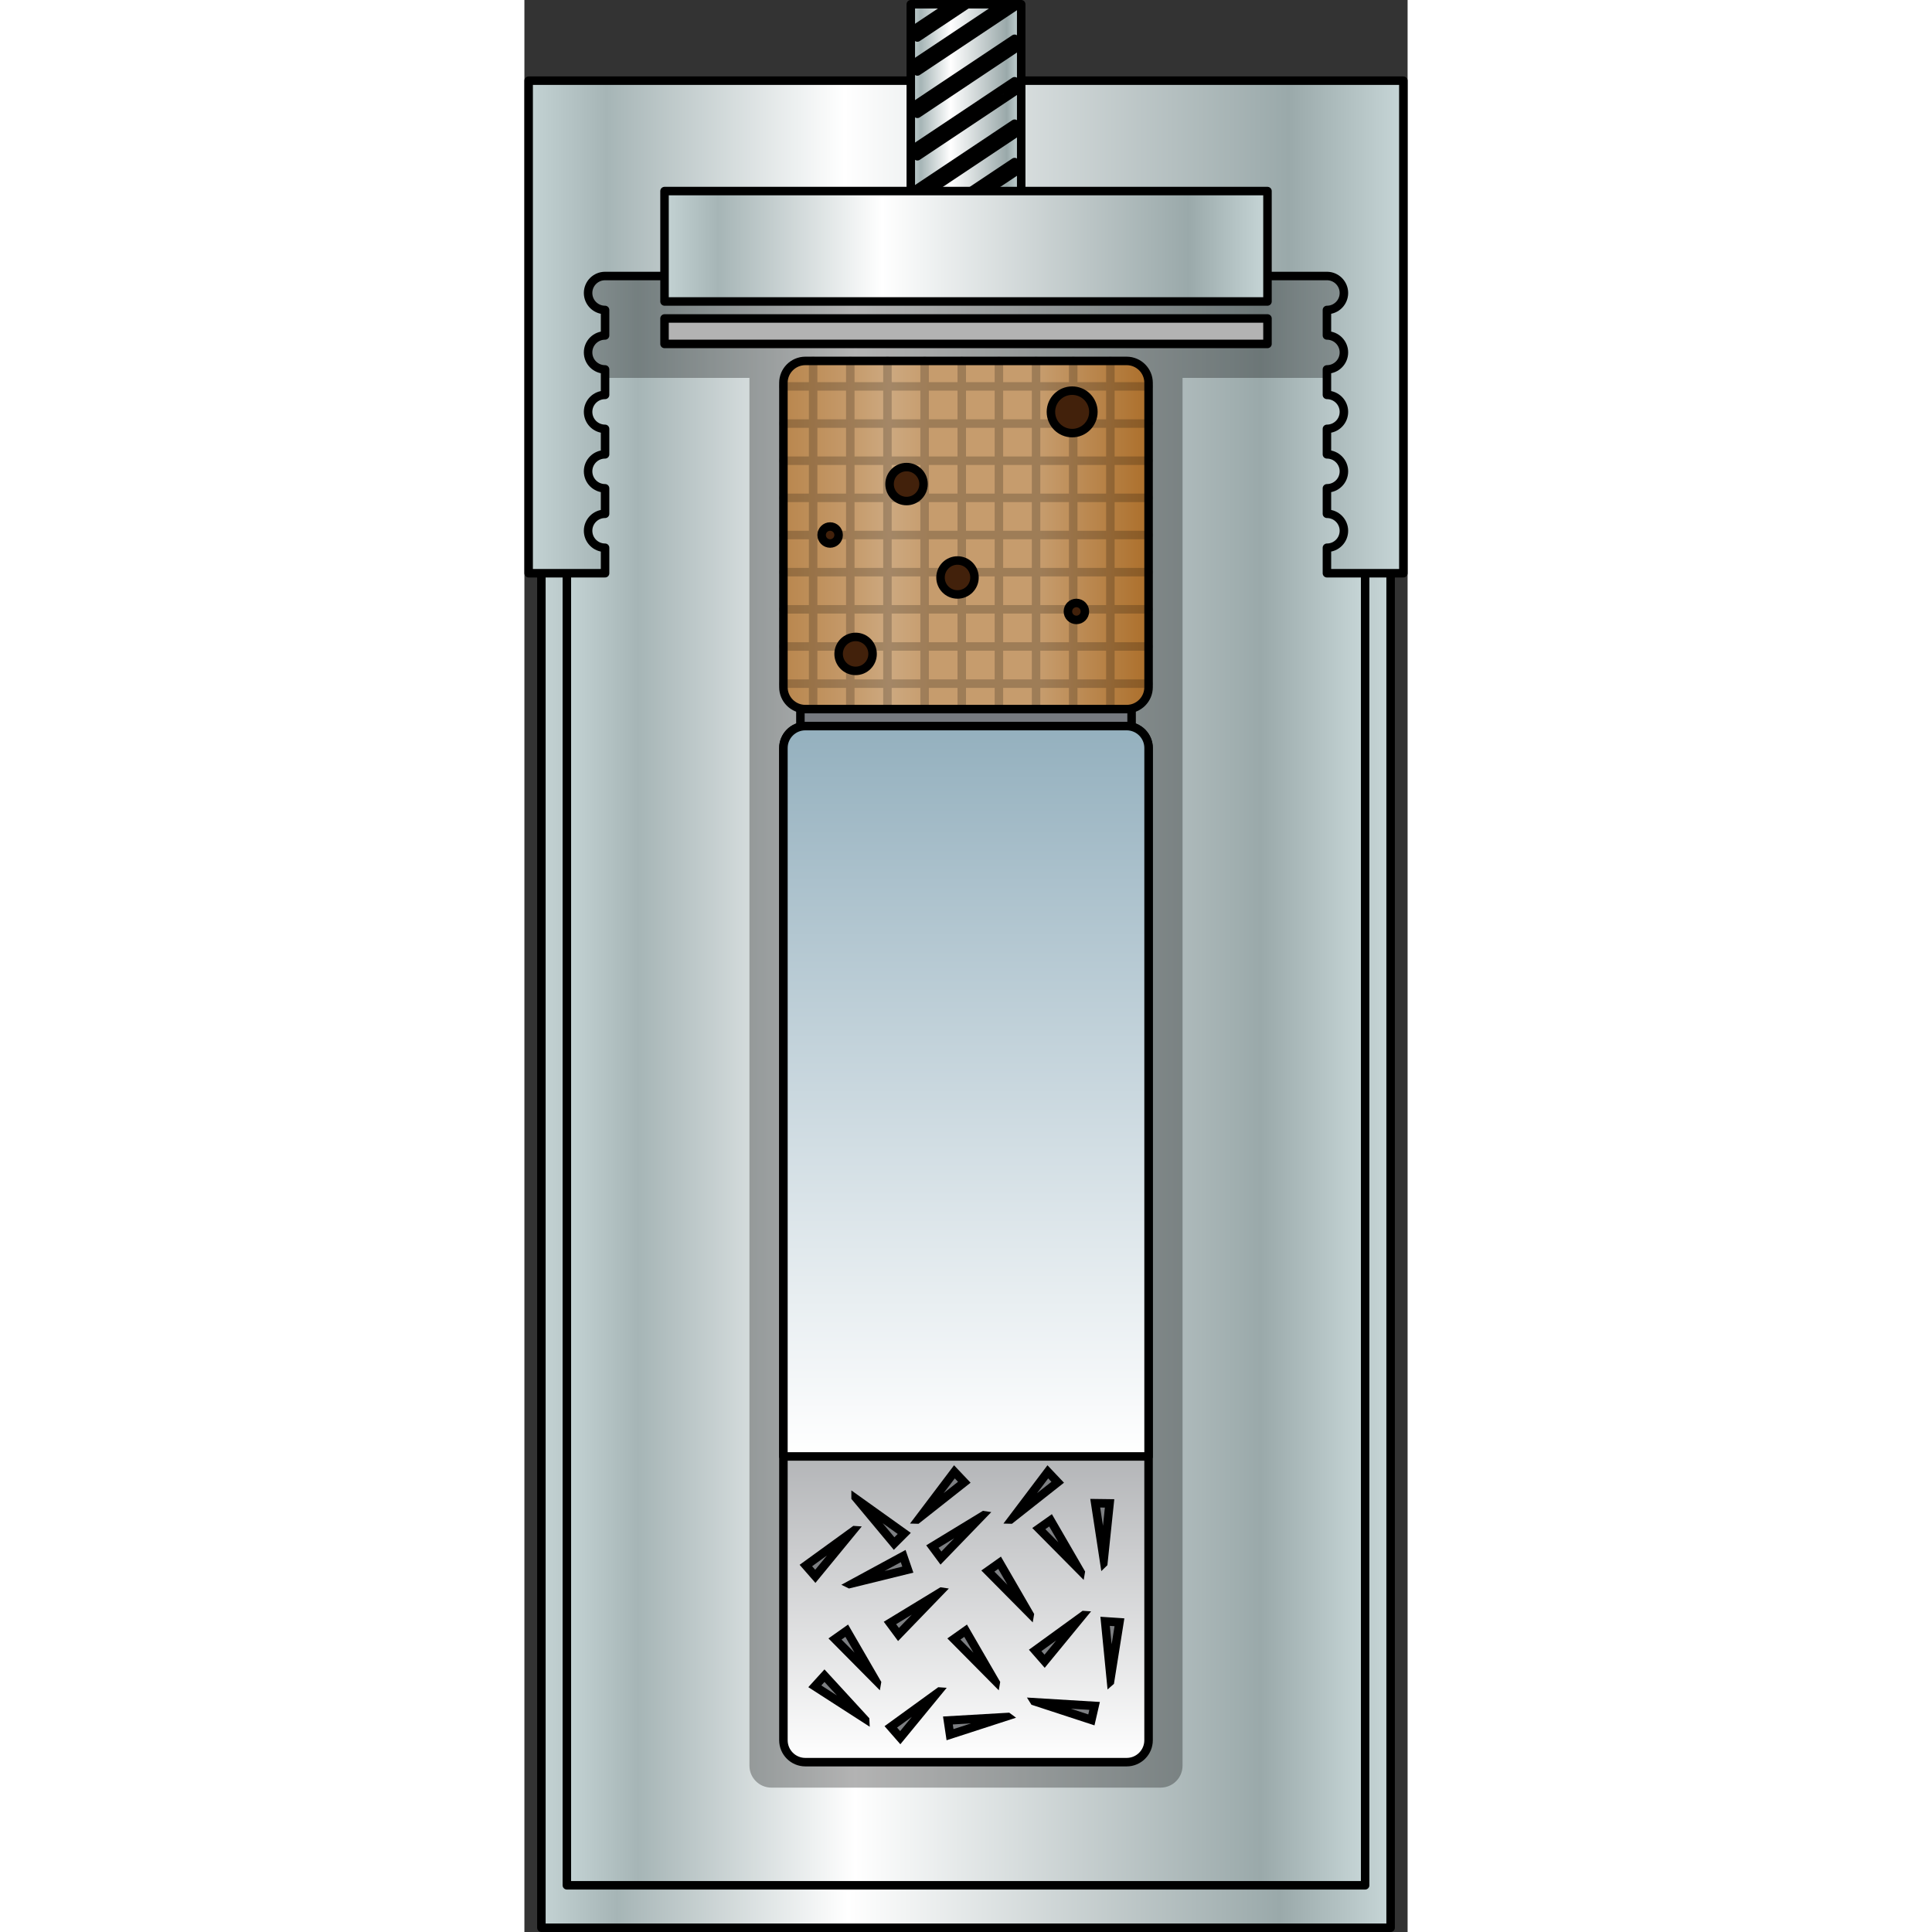<?xml version="1.0" encoding="utf-8"?>
<!-- Created by: Science Figures, www.sciencefigures.org, Generator: Science Figures Editor -->
<svg version="1.1" id="Layer_1" xmlns="http://www.w3.org/2000/svg" xmlns:xlink="http://www.w3.org/1999/xlink" 
	 width="800px" height="800px" viewBox="0 0 104 227.5" enable-background="new 0 0 104 227.5" xml:space="preserve">
<rect x="0" y="0" width="104" height="227.5" fill="#333333" stroke="none"/>
<g>
	<linearGradient id="SVGID_1_" gradientUnits="userSpaceOnUse" x1="2" y1="118.998" x2="102" y2="118.998">
		<stop  offset="0" style="stop-color:#C4D3D4"/>
		<stop  offset="0.089" style="stop-color:#A6B5B6"/>
		<stop  offset="0.361" style="stop-color:#FFFFFF"/>
		<stop  offset="0.869" style="stop-color:#9AA9AA"/>
		<stop  offset="1" style="stop-color:#C7D6D7"/>
	</linearGradient>
	
		<rect x="2" y="10.997" fill="url(#SVGID_1_)" stroke="#000000" stroke-linecap="round" stroke-linejoin="round" stroke-miterlimit="10" width="100" height="216.003"/>
	<linearGradient id="SVGID_2_" gradientUnits="userSpaceOnUse" x1="5" y1="116.498" x2="99" y2="116.498">
		<stop  offset="0" style="stop-color:#C4D3D4"/>
		<stop  offset="0.089" style="stop-color:#A6B5B6"/>
		<stop  offset="0.361" style="stop-color:#FFFFFF"/>
		<stop  offset="0.869" style="stop-color:#9AA9AA"/>
		<stop  offset="1" style="stop-color:#C7D6D7"/>
	</linearGradient>
	
		<rect x="5" y="10.997" fill="url(#SVGID_2_)" stroke="#000000" stroke-linecap="round" stroke-linejoin="round" stroke-miterlimit="10" width="94" height="211.003"/>
	<path opacity="0.3" d="M96.917,22.5h-22H29.083h-22c-1.427,0-2.583,1.157-2.583,2.583v16.833c0,1.427,1.157,2.583,2.583,2.583H26.5
		v163.417c0,1.427,1.157,2.583,2.583,2.583h45.833c1.427,0,2.583-1.157,2.583-2.583V44.5h19.417c1.427,0,2.583-1.157,2.583-2.583
		V25.083C99.5,23.657,98.343,22.5,96.917,22.5z"/>
	<path fill="#75797F" stroke="#000000" stroke-linecap="round" stroke-linejoin="round" stroke-miterlimit="10" d="M32.5,77.414
		V171.5h39V77.414c0-1.609-1.049-2.914-2.343-2.914H34.843C33.549,74.5,32.5,75.804,32.5,77.414z"/>
	<linearGradient id="SVGID_3_" gradientUnits="userSpaceOnUse" x1="0.5" y1="38.5" x2="103.5" y2="38.5">
		<stop  offset="0" style="stop-color:#C4D3D4"/>
		<stop  offset="0.089" style="stop-color:#A6B5B6"/>
		<stop  offset="0.361" style="stop-color:#FFFFFF"/>
		<stop  offset="0.869" style="stop-color:#9AA9AA"/>
		<stop  offset="1" style="stop-color:#C7D6D7"/>
	</linearGradient>
	<path fill="url(#SVGID_3_)" stroke="#000000" stroke-linecap="round" stroke-linejoin="round" stroke-miterlimit="10" d="M0.5,9.5
		v20V31v36.5h9v-3c-1.105,0-2-0.895-2-2s0.895-2,2-2v-3c-1.105,0-2-0.895-2-2s0.895-2,2-2v-3c-1.105,0-2-0.895-2-2s0.895-2,2-2v-3
		c-1.105,0-2-0.895-2-2s0.895-2,2-2v-3c-1.105,0-2-0.895-2-2s0.895-2,2-2h85c1.105,0,2,0.895,2,2s-0.895,2-2,2v3
		c1.105,0,2,0.895,2,2s-0.895,2-2,2v3c1.105,0,2,0.895,2,2s-0.895,2-2,2v3c1.105,0,2,0.895,2,2s-0.895,2-2,2v3c1.105,0,2,0.895,2,2
		s-0.895,2-2,2v3h9V31v-1.5v-20H0.5z"/>
	<g>
		<linearGradient id="SVGID_4_" gradientUnits="userSpaceOnUse" x1="45.5" y1="13" x2="58.5" y2="13">
			<stop  offset="0" style="stop-color:#C4D3D4"/>
			<stop  offset="0.089" style="stop-color:#A6B5B6"/>
			<stop  offset="0.361" style="stop-color:#FFFFFF"/>
			<stop  offset="0.869" style="stop-color:#9AA9AA"/>
			<stop  offset="1" style="stop-color:#C7D6D7"/>
		</linearGradient>
		
			<rect x="45.5" y="0.5" fill="url(#SVGID_4_)" stroke="#000000" stroke-linecap="round" stroke-linejoin="round" stroke-miterlimit="10" width="13" height="25"/>
		<g>
			
				<rect x="44.789" y="13.5" transform="matrix(0.832 -0.555 0.555 0.832 0.968 31.196)" fill="#5D5E60" stroke="#000000" stroke-linecap="round" stroke-linejoin="round" stroke-miterlimit="10" width="14.422" height="1"/>
			
				<rect x="44.789" y="8.5" transform="matrix(0.832 -0.555 0.555 0.832 3.741 30.356)" fill="#5D5E60" stroke="#000000" stroke-linecap="round" stroke-linejoin="round" stroke-miterlimit="10" width="14.422" height="1"/>
			
				<rect x="44.789" y="18.5" transform="matrix(0.832 -0.555 0.555 0.832 -1.806 32.035)" fill="#5D5E60" stroke="#000000" stroke-linecap="round" stroke-linejoin="round" stroke-miterlimit="10" width="14.422" height="1"/>
			<polygon fill="#5D5E60" stroke="#000000" stroke-linecap="round" stroke-linejoin="round" stroke-miterlimit="10" points="
				46.277,8.416 58.151,0.5 56.349,0.5 45.723,7.584 			"/>
			<polygon fill="#5D5E60" stroke="#000000" stroke-linecap="round" stroke-linejoin="round" stroke-miterlimit="10" points="
				46.277,4.416 52.151,0.5 50.349,0.5 45.723,3.584 			"/>
			<polygon fill="#5D5E60" stroke="#000000" stroke-linecap="round" stroke-linejoin="round" stroke-miterlimit="10" points="
				52.151,24 58.277,19.916 57.723,19.084 50.349,24 			"/>
		</g>
	</g>
	<g>
		<rect x="17" y="23" fill="#FFFFFF" width="70" height="12"/>
		<path d="M86.5,23.5v11h-69v-11H86.5 M87.5,22.5h-71v13h71V22.5L87.5,22.5z"/>
	</g>
	<linearGradient id="SVGID_5_" gradientUnits="userSpaceOnUse" x1="16.5" y1="29" x2="87.5" y2="29">
		<stop  offset="0" style="stop-color:#C4D3D4"/>
		<stop  offset="0.089" style="stop-color:#A6B5B6"/>
		<stop  offset="0.361" style="stop-color:#FFFFFF"/>
		<stop  offset="0.869" style="stop-color:#9AA9AA"/>
		<stop  offset="1" style="stop-color:#C7D6D7"/>
	</linearGradient>
	
		<rect x="16.5" y="22.5" fill="url(#SVGID_5_)" stroke="#000000" stroke-linecap="round" stroke-linejoin="round" stroke-miterlimit="10" width="71" height="13"/>
	
		<rect x="16.5" y="37.5" fill="#B3B3B3" stroke="#000000" stroke-linecap="round" stroke-linejoin="round" stroke-miterlimit="10" width="71" height="3"/>
	<linearGradient id="SVGID_6_" gradientUnits="userSpaceOnUse" x1="52" y1="85.5" x2="52" y2="207.5">
		<stop  offset="0.656" style="stop-color:#A7A9AC"/>
		<stop  offset="1" style="stop-color:#FFFFFF"/>
	</linearGradient>
	<path fill="url(#SVGID_6_)" stroke="#000000" stroke-linecap="round" stroke-linejoin="round" stroke-miterlimit="10" d="
		M70.917,207.5H33.083c-1.427,0-2.583-1.157-2.583-2.583V88.083c0-1.427,1.157-2.583,2.583-2.583h37.833
		c1.427,0,2.583,1.157,2.583,2.583v116.833C73.5,206.343,72.343,207.5,70.917,207.5z"/>
	<g>
		<linearGradient id="SVGID_7_" gradientUnits="userSpaceOnUse" x1="30.5" y1="63" x2="73.5" y2="63">
			<stop  offset="0.017" style="stop-color:#BA8850"/>
			<stop  offset="0.198" style="stop-color:#C69C6D"/>
			<stop  offset="0.29" style="stop-color:#CDA980"/>
			<stop  offset="0.399" style="stop-color:#C69C6D"/>
			<stop  offset="0.705" style="stop-color:#C69C6D"/>
			<stop  offset="1" style="stop-color:#AC6F2B"/>
		</linearGradient>
		<path fill="url(#SVGID_7_)" d="M70.917,83.5H33.083c-1.427,0-2.583-1.157-2.583-2.583V45.083c0-1.427,1.157-2.583,2.583-2.583
			h37.833c1.427,0,2.583,1.157,2.583,2.583v35.833C73.5,82.343,72.343,83.5,70.917,83.5z"/>
		<path opacity="0.2" d="M73.5,50.375c0.276,0,0.5-0.224,0.5-0.5s-0.224-0.5-0.5-0.5h-4V46h4c0.276,0,0.5-0.224,0.5-0.5
			S73.776,45,73.5,45h-4v-2.5c0-0.276-0.224-0.5-0.5-0.5s-0.5,0.224-0.5,0.5V45h-3.375v-2.5c0-0.276-0.224-0.5-0.5-0.5
			s-0.5,0.224-0.5,0.5V45H60.75v-2.5c0-0.276-0.224-0.5-0.5-0.5s-0.5,0.224-0.5,0.5V45h-3.375v-2.5c0-0.276-0.224-0.5-0.5-0.5
			s-0.5,0.224-0.5,0.5V45H52v-2.5c0-0.276-0.224-0.5-0.5-0.5S51,42.224,51,42.5V45h-3.375v-2.5c0-0.276-0.224-0.5-0.5-0.5
			s-0.5,0.224-0.5,0.5V45H43.25v-2.5c0-0.276-0.224-0.5-0.5-0.5s-0.5,0.224-0.5,0.5V45h-3.375v-2.5c0-0.276-0.224-0.5-0.5-0.5
			s-0.5,0.224-0.5,0.5V45H34.5v-2.5c0-0.276-0.224-0.5-0.5-0.5s-0.5,0.224-0.5,0.5V45h-3c-0.276,0-0.5,0.224-0.5,0.5
			s0.224,0.5,0.5,0.5h3v3.375h-3c-0.276,0-0.5,0.224-0.5,0.5s0.224,0.5,0.5,0.5h3v3.375h-3c-0.276,0-0.5,0.224-0.5,0.5
			s0.224,0.5,0.5,0.5h3v3.375h-3c-0.276,0-0.5,0.224-0.5,0.5s0.224,0.5,0.5,0.5h3V62.5h-3c-0.276,0-0.5,0.224-0.5,0.5
			s0.224,0.5,0.5,0.5h3v3.375h-3c-0.276,0-0.5,0.224-0.5,0.5s0.224,0.5,0.5,0.5h3v3.375h-3c-0.276,0-0.5,0.224-0.5,0.5
			s0.224,0.5,0.5,0.5h3v3.375h-3c-0.276,0-0.5,0.224-0.5,0.5s0.224,0.5,0.5,0.5h3V80h-3c-0.276,0-0.5,0.224-0.5,0.5
			s0.224,0.5,0.5,0.5h3v2.5c0,0.276,0.224,0.5,0.5,0.5s0.5-0.224,0.5-0.5V81h3.375v2.5c0,0.276,0.224,0.5,0.5,0.5s0.5-0.224,0.5-0.5
			V81h3.375v2.5c0,0.276,0.224,0.5,0.5,0.5s0.5-0.224,0.5-0.5V81h3.375v2.5c0,0.276,0.224,0.5,0.5,0.5s0.5-0.224,0.5-0.5V81H51v2.5
			c0,0.276,0.224,0.5,0.5,0.5s0.5-0.224,0.5-0.5V81h3.375v2.5c0,0.276,0.224,0.5,0.5,0.5s0.5-0.224,0.5-0.5V81h3.375v2.5
			c0,0.276,0.224,0.5,0.5,0.5s0.5-0.224,0.5-0.5V81h3.375v2.5c0,0.276,0.224,0.5,0.5,0.5s0.5-0.224,0.5-0.5V81H68.5v2.5
			c0,0.276,0.224,0.5,0.5,0.5s0.5-0.224,0.5-0.5V81h4c0.276,0,0.5-0.224,0.5-0.5S73.776,80,73.5,80h-4v-3.375h4
			c0.276,0,0.5-0.224,0.5-0.5s-0.224-0.5-0.5-0.5h-4V72.25h4c0.276,0,0.5-0.224,0.5-0.5s-0.224-0.5-0.5-0.5h-4v-3.375h4
			c0.276,0,0.5-0.224,0.5-0.5s-0.224-0.5-0.5-0.5h-4V63.5h4c0.276,0,0.5-0.224,0.5-0.5s-0.224-0.5-0.5-0.5h-4v-3.375h4
			c0.276,0,0.5-0.224,0.5-0.5s-0.224-0.5-0.5-0.5h-4V54.75h4c0.276,0,0.5-0.224,0.5-0.5s-0.224-0.5-0.5-0.5h-4v-3.375H73.5z
			 M68.5,46v3.375h-3.375V46H68.5z M64.125,46v3.375H60.75V46H64.125z M51,63.5v3.375h-3.375V63.5H51z M47.625,62.5v-3.375H51V62.5
			H47.625z M52,63.5h3.375v3.375H52V63.5z M52,62.5v-3.375h3.375V62.5H52z M52,58.125V54.75h3.375v3.375H52z M51,58.125h-3.375
			V54.75H51V58.125z M46.625,58.125H43.25V54.75h3.375V58.125z M46.625,59.125V62.5H43.25v-3.375H46.625z M46.625,63.5v3.375H43.25
			V63.5H46.625z M46.625,67.875v3.375H43.25v-3.375H46.625z M47.625,67.875H51v3.375h-3.375V67.875z M52,67.875h3.375v3.375H52
			V67.875z M56.375,67.875h3.375v3.375h-3.375V67.875z M56.375,66.875V63.5h3.375v3.375H56.375z M56.375,62.5v-3.375h3.375V62.5
			H56.375z M56.375,58.125V54.75h3.375v3.375H56.375z M56.375,53.75v-3.375h3.375v3.375H56.375z M55.375,53.75H52v-3.375h3.375
			V53.75z M51,53.75h-3.375v-3.375H51V53.75z M46.625,53.75H43.25v-3.375h3.375V53.75z M42.25,53.75h-3.375v-3.375h3.375V53.75z
			 M42.25,54.75v3.375h-3.375V54.75H42.25z M42.25,59.125V62.5h-3.375v-3.375H42.25z M42.25,63.5v3.375h-3.375V63.5H42.25z
			 M42.25,67.875v3.375h-3.375v-3.375H42.25z M42.25,72.25v3.375h-3.375V72.25H42.25z M43.25,72.25h3.375v3.375H43.25V72.25z
			 M47.625,72.25H51v3.375h-3.375V72.25z M52,72.25h3.375v3.375H52V72.25z M56.375,72.25h3.375v3.375h-3.375V72.25z M60.75,72.25
			h3.375v3.375H60.75V72.25z M60.75,71.25v-3.375h3.375v3.375H60.75z M60.75,66.875V63.5h3.375v3.375H60.75z M60.75,62.5v-3.375
			h3.375V62.5H60.75z M60.75,58.125V54.75h3.375v3.375H60.75z M60.75,53.75v-3.375h3.375v3.375H60.75z M59.75,46v3.375h-3.375V46
			H59.75z M55.375,46v3.375H52V46H55.375z M51,46v3.375h-3.375V46H51z M46.625,46v3.375H43.25V46H46.625z M42.25,46v3.375h-3.375V46
			H42.25z M34.5,46h3.375v3.375H34.5V46z M34.5,50.375h3.375v3.375H34.5V50.375z M34.5,54.75h3.375v3.375H34.5V54.75z M34.5,59.125
			h3.375V62.5H34.5V59.125z M34.5,63.5h3.375v3.375H34.5V63.5z M34.5,67.875h3.375v3.375H34.5V67.875z M34.5,72.25h3.375v3.375H34.5
			V72.25z M34.5,80v-3.375h3.375V80H34.5z M38.875,80v-3.375h3.375V80H38.875z M43.25,80v-3.375h3.375V80H43.25z M47.625,80v-3.375
			H51V80H47.625z M52,80v-3.375h3.375V80H52z M56.375,80v-3.375h3.375V80H56.375z M60.75,80v-3.375h3.375V80H60.75z M68.5,80h-3.375
			v-3.375H68.5V80z M68.5,75.625h-3.375V72.25H68.5V75.625z M68.5,71.25h-3.375v-3.375H68.5V71.25z M68.5,66.875h-3.375V63.5H68.5
			V66.875z M68.5,62.5h-3.375v-3.375H68.5V62.5z M68.5,58.125h-3.375V54.75H68.5V58.125z M68.5,53.75h-3.375v-3.375H68.5V53.75z"/>
		<path fill="none" stroke="#000000" stroke-linecap="round" stroke-linejoin="round" stroke-miterlimit="10" d="M70.917,83.5
			H33.083c-1.427,0-2.583-1.157-2.583-2.583V45.083c0-1.427,1.157-2.583,2.583-2.583h37.833c1.427,0,2.583,1.157,2.583,2.583v35.833
			C73.5,82.343,72.343,83.5,70.917,83.5z"/>
	</g>
	<linearGradient id="SVGID_8_" gradientUnits="userSpaceOnUse" x1="52" y1="85.5" x2="52" y2="171.5">
		<stop  offset="0" style="stop-color:#94B0BE"/>
		<stop  offset="1" style="stop-color:#FFFFFF"/>
	</linearGradient>
	<path fill="url(#SVGID_8_)" stroke="#000000" stroke-linecap="round" stroke-linejoin="round" stroke-miterlimit="10" d="
		M30.5,88.083V171.5h43V88.083c0-1.427-1.157-2.583-2.583-2.583H33.083C31.657,85.5,30.5,86.657,30.5,88.083z"/>
	<g>
		
			<circle fill="#42210B" stroke="#000000" stroke-linecap="round" stroke-linejoin="round" stroke-miterlimit="10" cx="64.5" cy="48.5" r="2.5"/>
		
			<circle fill="#42210B" stroke="#000000" stroke-linecap="round" stroke-linejoin="round" stroke-miterlimit="10" cx="45" cy="57" r="2"/>
		
			<circle fill="#42210B" stroke="#000000" stroke-linecap="round" stroke-linejoin="round" stroke-miterlimit="10" cx="39" cy="77" r="2"/>
		
			<circle fill="#42210B" stroke="#000000" stroke-linecap="round" stroke-linejoin="round" stroke-miterlimit="10" cx="51" cy="68" r="2"/>
		
			<circle fill="#42210B" stroke="#000000" stroke-linecap="round" stroke-linejoin="round" stroke-miterlimit="10" cx="36" cy="63" r="1"/>
		
			<circle fill="#42210B" stroke="#000000" stroke-linecap="round" stroke-linejoin="round" stroke-miterlimit="10" cx="65" cy="72" r="1"/>
	</g>
	<g>
		<g>
			<polygon fill="#7D7F82" points="39.314,176.696 44.729,180.563 43.534,181.76 			"/>
			<path d="M42.187,179.363l1.771,1.265l-0.391,0.391L42.187,179.363 M38.5,175.5v1l5,6l2-2L38.5,175.5L38.5,175.5z"/>
		</g>
		<g>
			<polygon fill="#7D7F82" points="60.503,200.475 67.144,200.876 66.765,202.523 			"/>
			<path d="M64.351,201.208l2.172,0.131l-0.124,0.539L64.351,201.208 M59.176,199.893l0.531,0.847l7.423,2.429l0.633-2.757
				L59.176,199.893L59.176,199.893z"/>
		</g>
		<g>
			<polygon fill="#7D7F82" points="68.382,190.916 70.068,191.029 69.032,197.538 			"/>
			<path d="M68.937,191.454l0.552,0.037l-0.339,2.129L68.937,191.454 M67.826,190.378l0.842,8.561l0.753-0.658l1.227-7.713
				L67.826,190.378L67.826,190.378z"/>
		</g>
		<g>
			<polygon fill="#7D7F82" points="44.602,183.231 45.152,184.83 38.754,186.404 			"/>
			<path d="M44.321,183.953l0.18,0.523l-2.093,0.515L44.321,183.953 M44.882,182.511l-7.561,4.102l0.899,0.438l7.584-1.866
				L44.882,182.511L44.882,182.511z"/>
		</g>
		<g>
			<polygon fill="#7D7F82" points="43.044,191.11 48.675,187.684 44.051,192.469 			"/>
			<path d="M45.614,190.132l-1.512,1.565l-0.329-0.444L45.614,190.132 M48.989,186.907l-6.672,4.06L44,193.24l5.978-6.186
				L48.989,186.907L48.989,186.907z"/>
		</g>
		<g>
			<polygon fill="#7D7F82" points="48.044,182.11 53.673,178.685 49.051,183.469 			"/>
			<path d="M50.614,181.132l-1.512,1.565l-0.329-0.444L50.614,181.132 M53.989,177.907l-6.672,4.06L49,184.24l5.978-6.186
				L53.989,177.907L53.989,177.907z"/>
		</g>
		<g>
			<polygon fill="#7D7F82" points="54.574,184.997 55.955,184.021 59.258,189.725 			"/>
			<path d="M55.797,184.746l1.08,1.865l-1.532-1.546L55.797,184.746 M56.113,183.297l-2.309,1.633l6.054,6.111l0.169-0.986
				L56.113,183.297L56.113,183.297z"/>
		</g>
		<g>
			<polygon fill="#7D7F82" points="50.574,192.997 51.955,192.021 55.258,197.725 			"/>
			<path d="M51.797,192.746l1.08,1.865l-1.532-1.546L51.797,192.746 M52.113,191.297l-2.309,1.633l6.054,6.111l0.169-0.986
				L52.113,191.297L52.113,191.297z"/>
		</g>
		<g>
			<polygon fill="#7D7F82" points="49.87,202.592 56.45,202.211 50.12,204.264 			"/>
			<path d="M52.597,202.935l-2.07,0.671l-0.082-0.547L52.597,202.935 M57.091,201.673l-7.797,0.451l0.418,2.797l8.183-2.654
				L57.091,201.673L57.091,201.673z"/>
		</g>
		<g>
			<polygon fill="#7D7F82" points="34.199,198.569 35.336,197.317 39.793,202.173 			"/>
			<path d="M35.338,198.059l1.458,1.588l-1.83-1.179L35.338,198.059 M35.334,196.576l-1.902,2.094l7.232,4.659l-0.048-0.999
				L35.334,196.576L35.334,196.576z"/>
		</g>
		<g>
			<polygon fill="#7D7F82" points="36.574,192.997 37.955,192.021 41.257,197.724 			"/>
			<path d="M37.797,192.746l1.08,1.865l-1.532-1.546L37.797,192.746 M38.113,191.297l-2.309,1.633l6.054,6.111l0.169-0.986
				L38.113,191.297L38.113,191.297z"/>
		</g>
		<g>
			<polygon fill="#7D7F82" points="60.574,179.997 61.955,179.021 65.258,184.725 			"/>
			<path d="M61.797,179.746l1.08,1.865l-1.532-1.546L61.797,179.746 M62.113,178.297l-2.309,1.633l6.054,6.111l0.169-0.986
				L62.113,178.297L62.113,178.297z"/>
		</g>
		<g>
			<polygon fill="#7D7F82" points="60.144,194.345 65.48,190.475 61.257,195.618 			"/>
			<path d="M62.626,193.162l-1.381,1.682l-0.364-0.416L62.626,193.162 M65.73,189.676l-6.322,4.586l1.861,2.13l5.459-6.648
				L65.73,189.676L65.73,189.676z"/>
		</g>
		<g>
			<polygon fill="#7D7F82" points="43.144,203.345 48.479,199.475 44.256,204.618 			"/>
			<path d="M45.626,202.162l-1.381,1.682l-0.364-0.416L45.626,202.162 M48.73,198.676l-6.322,4.586l1.861,2.13l5.459-6.648
				L48.73,198.676L48.73,198.676z"/>
		</g>
		<g>
			<polygon fill="#7D7F82" points="33.144,184.345 38.479,180.475 34.256,185.618 			"/>
			<path d="M35.626,183.162l-1.381,1.682l-0.364-0.416L35.626,183.162 M38.73,179.676l-6.322,4.586l1.861,2.13l5.459-6.648
				L38.73,179.676L38.73,179.676z"/>
		</g>
		<g>
			<polygon fill="#7D7F82" points="50.636,173.313 51.799,174.54 46.626,178.622 			"/>
			<path d="M50.679,174.086l0.38,0.401l-1.692,1.335L50.679,174.086 M50.593,172.541l-5.185,6.864l1,0.027l6.131-4.838
				L50.593,172.541L50.593,172.541z"/>
		</g>
		<g>
			<polygon fill="#7D7F82" points="61.636,173.313 62.8,174.54 57.627,178.621 			"/>
			<path d="M61.679,174.086l0.38,0.401l-1.692,1.335L61.679,174.086 M61.593,172.541l-5.185,6.864l1,0.027l6.131-4.838
				L61.593,172.541L61.593,172.541z"/>
		</g>
		<g>
			<polygon fill="#7D7F82" points="67.217,177.008 68.908,177.03 68.223,183.587 			"/>
			<path d="M67.8,177.516l0.553,0.007l-0.224,2.144L67.8,177.516 M66.633,176.5l1.3,8.504l0.717-0.698l0.812-7.768L66.633,176.5
				L66.633,176.5z"/>
		</g>
	</g>
</g>
</svg>